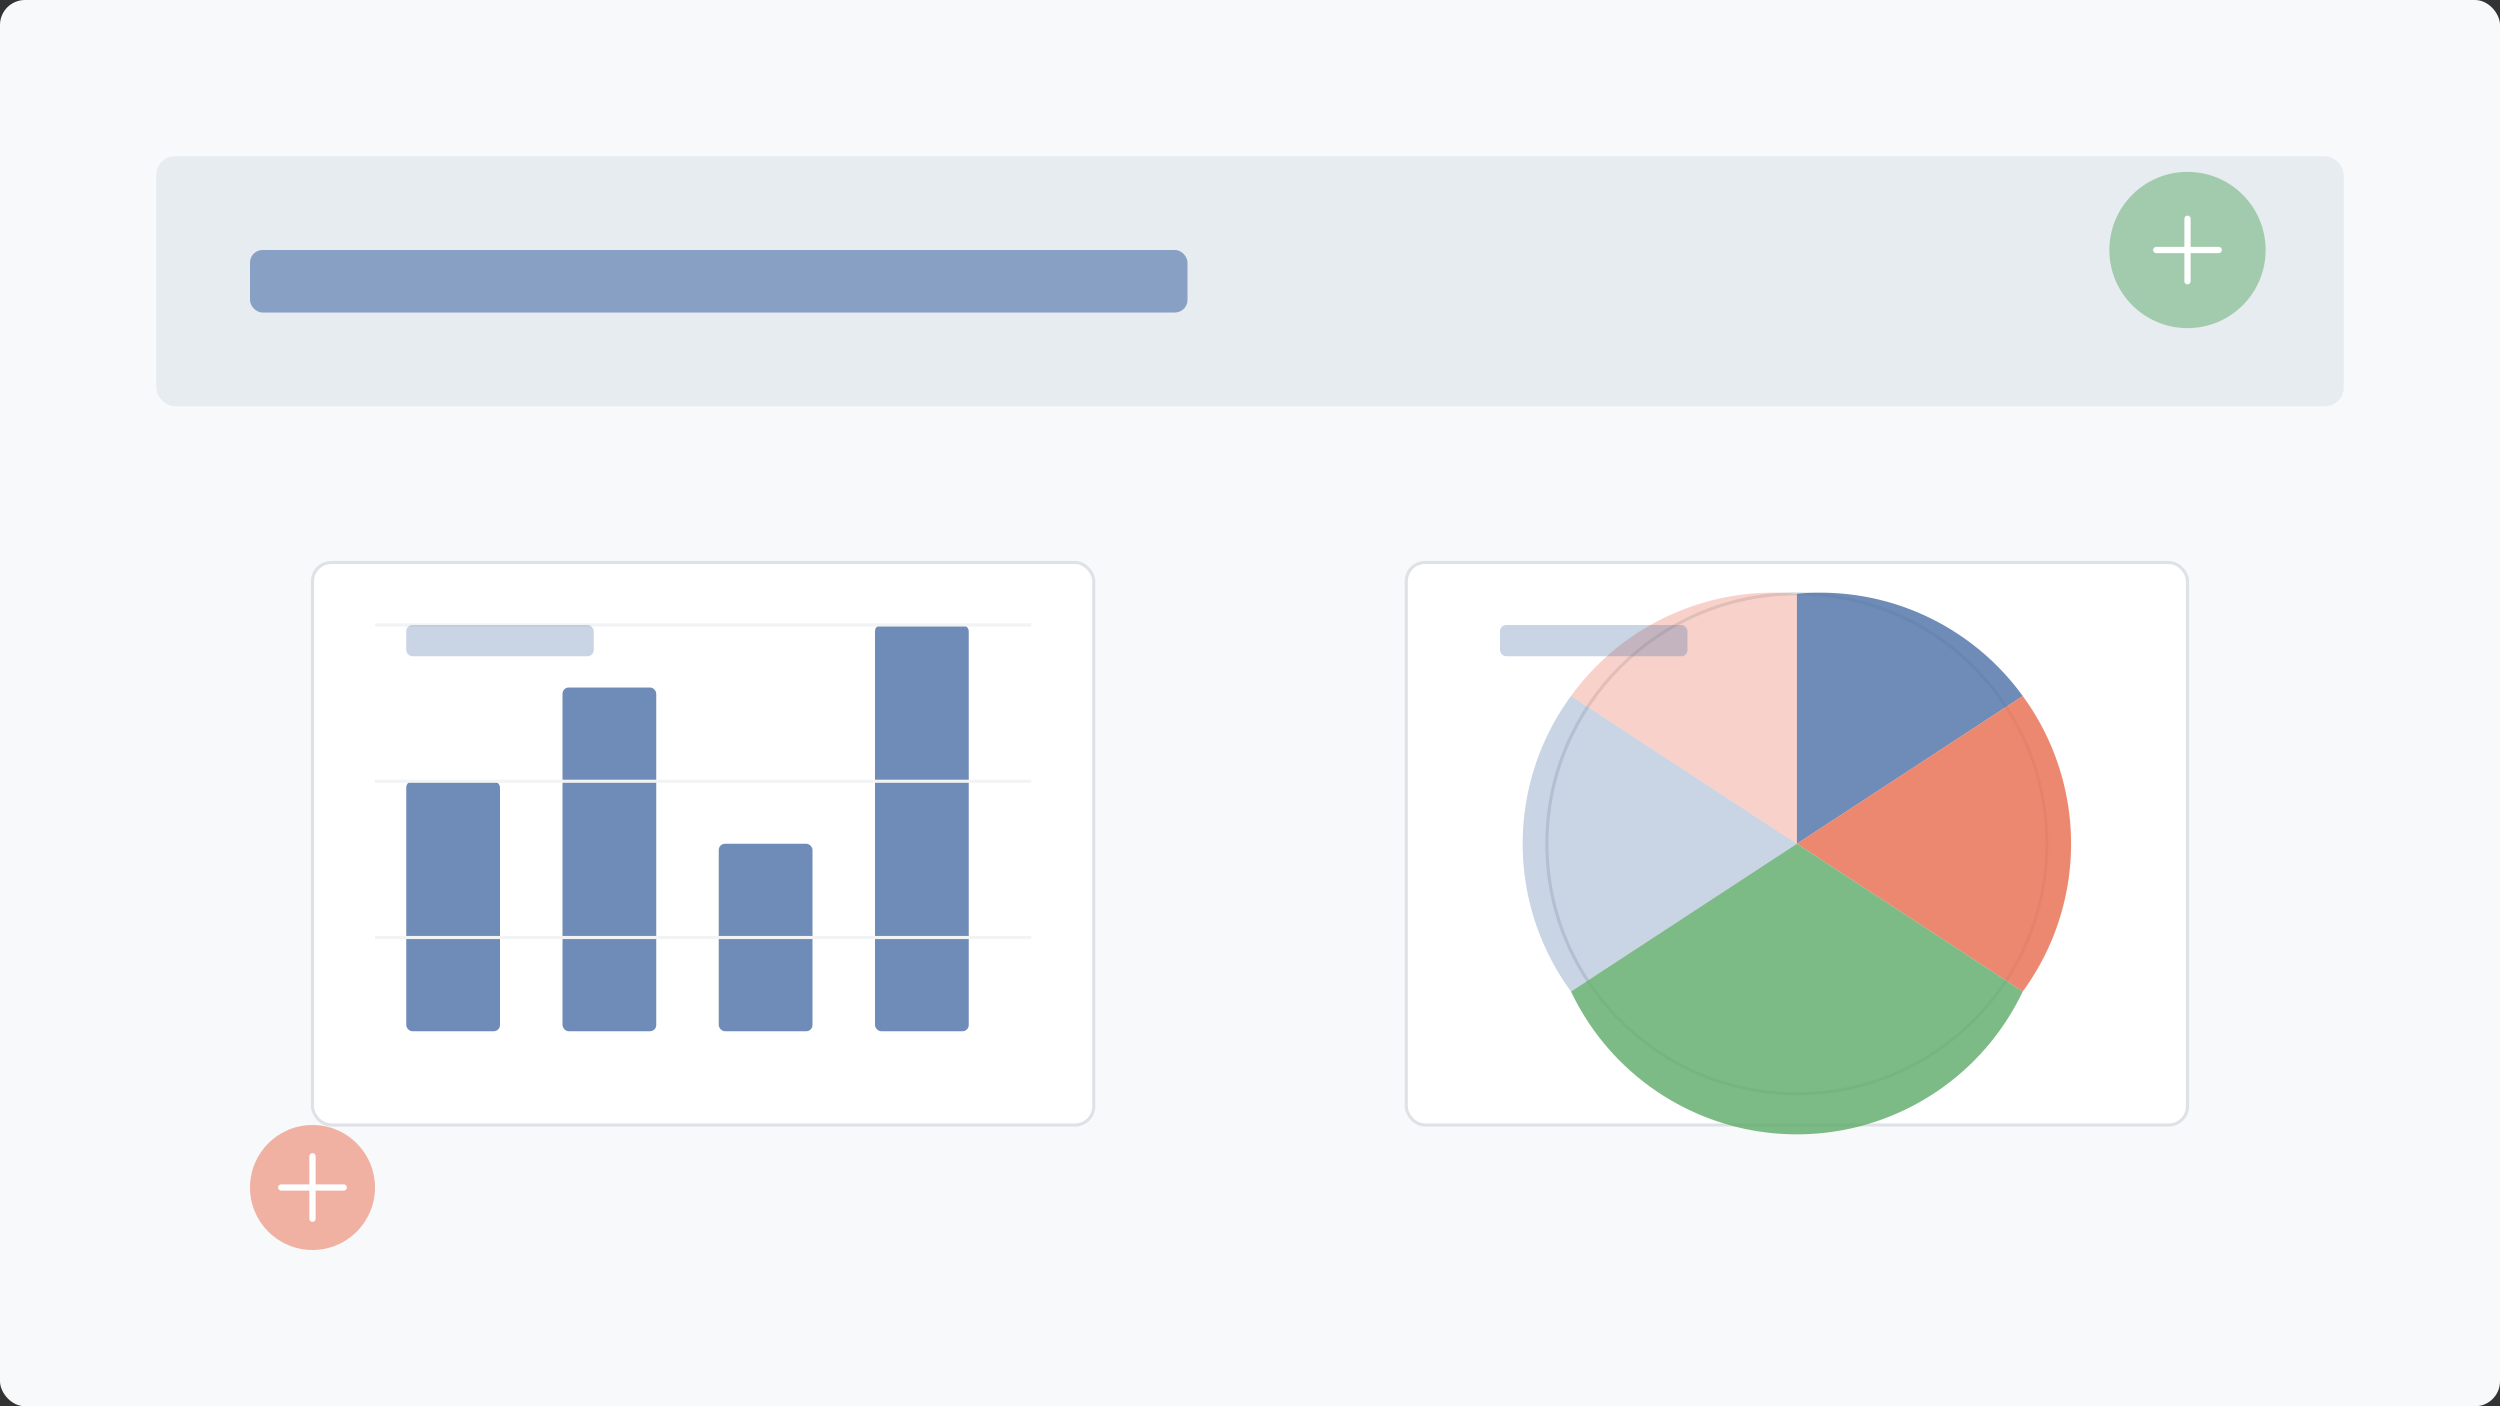 <svg width="800" height="450" viewBox="0 0 800 450" fill="none" xmlns="http://www.w3.org/2000/svg">
  <rect x="0" y="0" width="800" height="450" fill="#333333" stroke="none"/>
  <!-- Tło -->
  <rect width="800" height="450" rx="8" fill="#F8F9FA"/>
  
  <!-- Nagłówek -->
  <rect x="50" y="50" width="700" height="80" rx="6" fill="#4A6FA5" opacity="0.1"/>
  <rect x="80" y="80" width="300" height="20" rx="4" fill="#4A6FA5" opacity="0.6"/>
  
  <!-- Wykresy KPI -->
  <rect x="100" y="180" width="250" height="180" rx="6" fill="white" stroke="#DEE2E6" stroke-width="1"/>
  <rect x="450" y="180" width="250" height="180" rx="6" fill="white" stroke="#DEE2E6" stroke-width="1"/>
  
  <!-- Słupki wykresu 1 -->
  <rect x="130" y="250" width="30" height="80" rx="2" fill="#4A6FA5" opacity="0.8"/>
  <rect x="180" y="220" width="30" height="110" rx="2" fill="#4A6FA5" opacity="0.8"/>
  <rect x="230" y="270" width="30" height="60" rx="2" fill="#4A6FA5" opacity="0.8"/>
  <rect x="280" y="200" width="30" height="130" rx="2" fill="#4A6FA5" opacity="0.8"/>
  
  <!-- Linie siatki wykresu 1 -->
  <line x1="120" y1="200" x2="330" y2="200" stroke="#F1F3F5" stroke-width="1"/>
  <line x1="120" y1="250" x2="330" y2="250" stroke="#F1F3F5" stroke-width="1"/>
  <line x1="120" y1="300" x2="330" y2="300" stroke="#F1F3F5" stroke-width="1"/>
  
  <!-- Element wykresu kołowego -->
  <circle cx="575" cy="270" r="80" fill="white" stroke="#DEE2E6" stroke-width="1"/>
  <path d="M575 270L575 190A80 80 0 0 1 647.279 222.721L575 270Z" fill="#4A6FA5" opacity="0.8"/>
  <path d="M575 270L647.279 222.721A80 80 0 0 1 647.279 317.279L575 270Z" fill="#E86A4D" opacity="0.8"/>
  <path d="M575 270L647.279 317.279A80 80 0 0 1 502.721 317.279L575 270Z" fill="#5DAA68" opacity="0.8"/>
  <path d="M575 270L502.721 317.279A80 80 0 0 1 502.721 222.721L575 270Z" fill="#4A6FA5" opacity="0.3"/>
  <path d="M575 270L502.721 222.721A80 80 0 0 1 575 190L575 270Z" fill="#E86A4D" opacity="0.3"/>
  
  <!-- Etykiety KPI -->
  <rect x="130" y="200" width="60" height="10" rx="2" fill="#4A6FA5" opacity="0.3"/>
  <rect x="480" y="200" width="60" height="10" rx="2" fill="#4A6FA5" opacity="0.3"/>
  
  <!-- Element dekoracyjny -->
  <circle cx="700" cy="80" r="25" fill="#5DAA68" opacity="0.5"/>
  <path d="M700 70V90M690 80H710" stroke="white" stroke-width="2" stroke-linecap="round"/>
  
  <circle cx="100" cy="380" r="20" fill="#E86A4D" opacity="0.5"/>
  <path d="M100 370V390M90 380H110" stroke="white" stroke-width="2" stroke-linecap="round"/>
</svg>